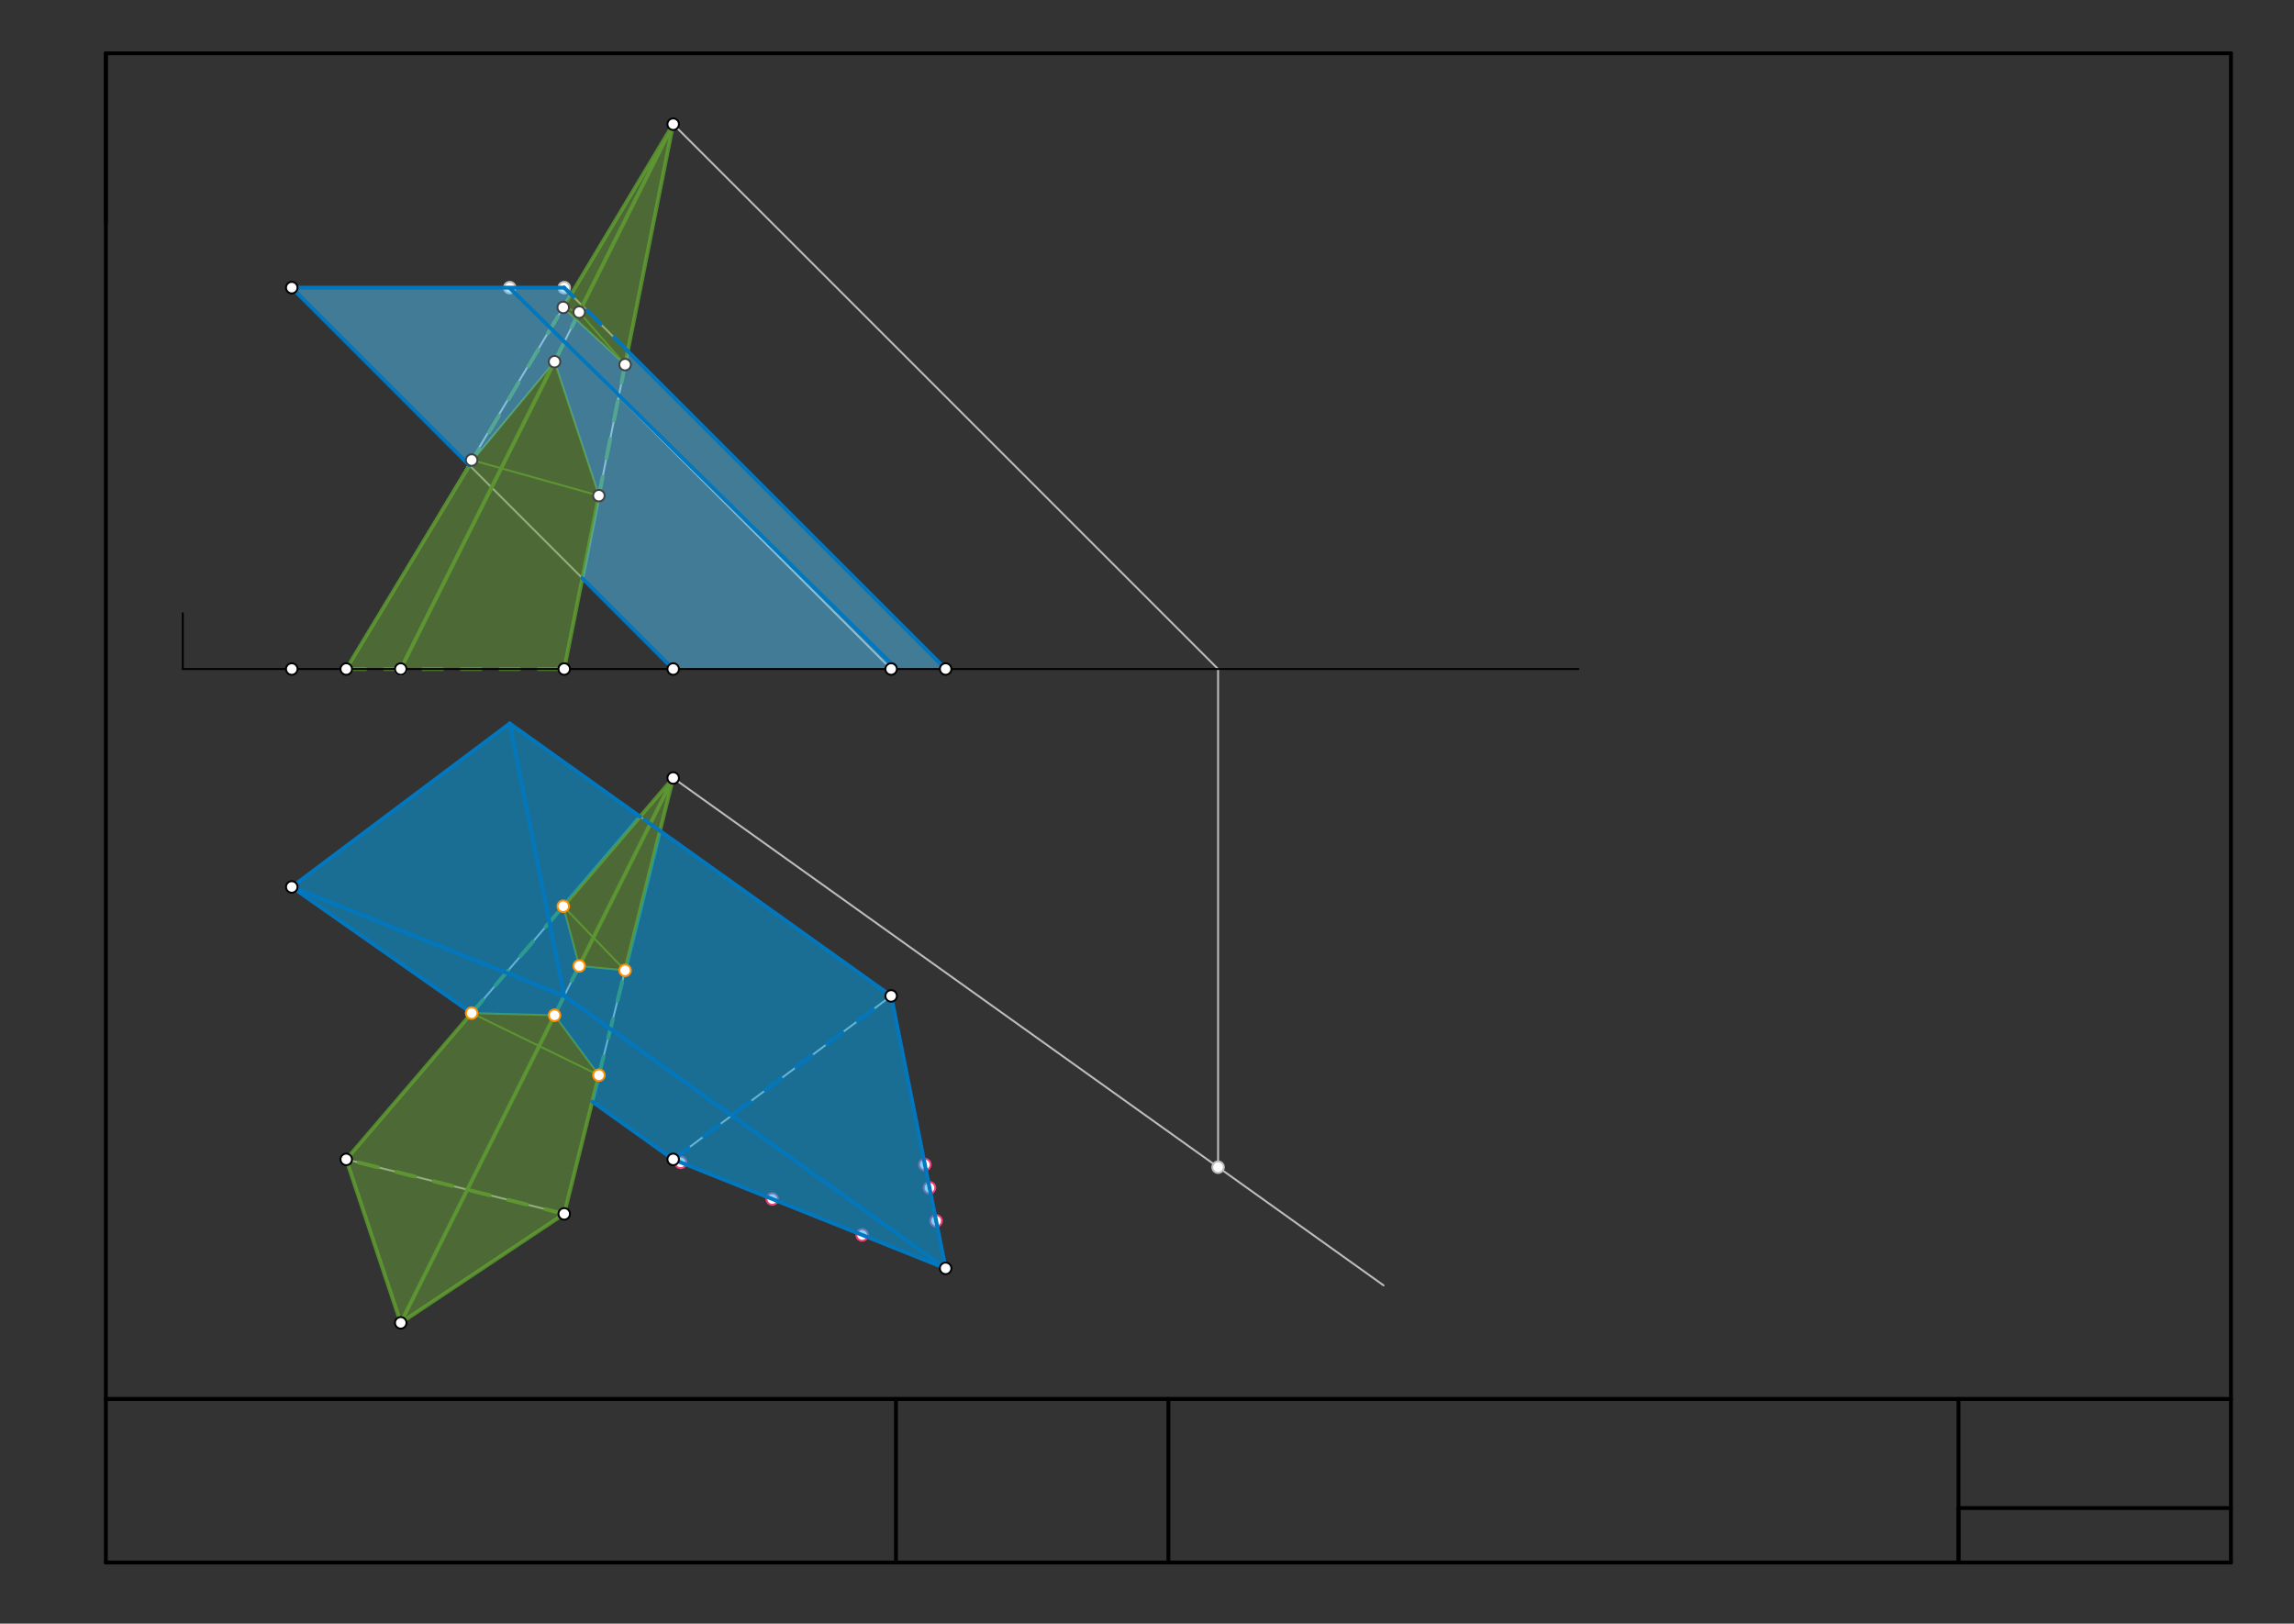<svg xmlns="http://www.w3.org/2000/svg" class="svg--1it" height="100%" preserveAspectRatio="xMidYMid meet" viewBox="0 0 1193.386 844.724" width="100%"><rect x="0" y="0" width="1193.386" height="844.724" fill="#333333" stroke="none"/><defs><marker id="marker-arrow" markerHeight="16" markerUnits="userSpaceOnUse" markerWidth="24" orient="auto-start-reverse" refX="24" refY="4" viewBox="0 0 24 8"><path d="M 0 0 L 24 4 L 0 8 z" stroke="inherit"></path></marker></defs><g class="aux-layer--1FB"><g class="element--2qn"><line stroke="#BDBDBD" stroke-dasharray="none" stroke-linecap="round" stroke-width="1" x1="180.127" x2="208.473" y1="603.193" y2="688.232"></line></g><g class="element--2qn"><line stroke="#BDBDBD" stroke-dasharray="none" stroke-linecap="round" stroke-width="1" x1="208.473" x2="293.513" y1="688.232" y2="631.54"></line></g><g class="element--2qn"><line stroke="#BDBDBD" stroke-dasharray="none" stroke-linecap="round" stroke-width="1" x1="293.513" x2="180.127" y1="631.54" y2="603.193"></line></g><g class="element--2qn"><line stroke="#BDBDBD" stroke-dasharray="none" stroke-linecap="round" stroke-width="1" x1="180.127" x2="350.206" y1="603.193" y2="404.768"></line></g><g class="element--2qn"><line stroke="#BDBDBD" stroke-dasharray="none" stroke-linecap="round" stroke-width="1" x1="350.206" x2="293.513" y1="404.768" y2="631.54"></line></g><g class="element--2qn"><line stroke="#BDBDBD" stroke-dasharray="none" stroke-linecap="round" stroke-width="1" x1="208.473" x2="350.206" y1="688.232" y2="404.768"></line></g><g class="element--2qn"><line stroke="#BDBDBD" stroke-dasharray="none" stroke-linecap="round" stroke-width="1" x1="350.206" x2="491.938" y1="603.193" y2="659.886"></line></g><g class="element--2qn"><line stroke="#BDBDBD" stroke-dasharray="none" stroke-linecap="round" stroke-width="1" x1="491.938" x2="463.591" y1="659.886" y2="518.154"></line></g><g class="element--2qn"><line stroke="#BDBDBD" stroke-dasharray="none" stroke-linecap="round" stroke-width="1" x1="463.591" x2="350.206" y1="518.154" y2="603.193"></line></g><g class="element--2qn"><line stroke="#BDBDBD" stroke-dasharray="none" stroke-linecap="round" stroke-width="1" x1="151.78" x2="265.206" y1="461.461" y2="376.392"></line></g><g class="element--2qn"><line stroke="#BDBDBD" stroke-dasharray="none" stroke-linecap="round" stroke-width="1" x1="293.513" x2="265.166" y1="518.154" y2="376.421"></line></g><g class="element--2qn"><line stroke="#BDBDBD" stroke-dasharray="none" stroke-linecap="round" stroke-width="1" x1="151.78" x2="293.513" y1="461.461" y2="518.154"></line></g><g class="element--2qn"><line stroke="#BDBDBD" stroke-dasharray="none" stroke-linecap="round" stroke-width="1" x1="491.938" x2="293.513" y1="659.886" y2="518.154"></line></g><g class="element--2qn"><line stroke="#BDBDBD" stroke-dasharray="none" stroke-linecap="round" stroke-width="1" x1="463.591" x2="265.166" y1="518.154" y2="376.421"></line></g><g class="element--2qn"><line stroke="#BDBDBD" stroke-dasharray="none" stroke-linecap="round" stroke-width="1" x1="350.206" x2="208.473" y1="64.61" y2="348.075"></line></g><g class="element--2qn"><line stroke="#BDBDBD" stroke-dasharray="none" stroke-linecap="round" stroke-width="1" x1="180.127" x2="350.206" y1="348.075" y2="64.61"></line></g><g class="element--2qn"><line stroke="#BDBDBD" stroke-dasharray="none" stroke-linecap="round" stroke-width="1" x1="350.206" x2="293.513" y1="64.61" y2="348.075"></line></g><g class="element--2qn"><line stroke="#BDBDBD" stroke-dasharray="none" stroke-linecap="round" stroke-width="1" x1="350.206" x2="151.78" y1="348.075" y2="149.65"></line></g><g class="element--2qn"><line stroke="#BDBDBD" stroke-dasharray="none" stroke-linecap="round" stroke-width="1" x1="491.938" x2="293.513" y1="348.075" y2="149.65"></line></g><g class="element--2qn"><line stroke="#BDBDBD" stroke-dasharray="none" stroke-linecap="round" stroke-width="1" x1="151.78" x2="293.513" y1="149.65" y2="149.65"></line></g><g class="element--2qn"><line stroke="#BDBDBD" stroke-dasharray="none" stroke-linecap="round" stroke-width="1" x1="463.591" x2="265.166" y1="348.075" y2="149.65"></line></g><g class="element--2qn"><line stroke="#BDBDBD" stroke-dasharray="none" stroke-linecap="round" stroke-width="1" x1="350.206" x2="633.725" y1="64.61" y2="348.129"></line></g><g class="element--2qn"><line stroke="#BDBDBD" stroke-dasharray="none" stroke-linecap="round" stroke-width="1" x1="350.206" x2="719.759" y1="404.768" y2="668.735"></line></g><g class="element--2qn"><line stroke="#BDBDBD" stroke-dasharray="none" stroke-linecap="round" stroke-width="1" x1="633.67" x2="633.67" y1="348.075" y2="607.456"></line></g><g class="element--2qn"><line stroke="#558B2F" stroke-dasharray="none" stroke-linecap="round" stroke-width="2" x1="208.473" x2="180.127" y1="688.232" y2="603.193"></line></g><g class="element--2qn"><line stroke="#558B2F" stroke-dasharray="none" stroke-linecap="round" stroke-width="2" x1="208.473" x2="293.513" y1="688.232" y2="631.54"></line></g><g class="element--2qn"><line stroke="#558B2F" stroke-dasharray="10" stroke-linecap="round" stroke-width="2" x1="293.513" x2="180.127" y1="631.54" y2="603.193"></line></g><g class="element--2qn"><line stroke="#558B2F" stroke-dasharray="none" stroke-linecap="round" stroke-width="1" x1="311.551" x2="288.485" y1="559.385" y2="528.213"></line></g><g class="element--2qn"><line stroke="#558B2F" stroke-dasharray="none" stroke-linecap="round" stroke-width="1" x1="288.485" x2="245.363" y1="528.213" y2="527.085"></line></g><g class="element--2qn"><line stroke="#558B2F" stroke-dasharray="none" stroke-linecap="round" stroke-width="1" x1="245.363" x2="311.551" y1="527.085" y2="559.385"></line></g><g class="element--2qn"><line stroke="#558B2F" stroke-dasharray="none" stroke-linecap="round" stroke-width="1" x1="325.186" x2="301.314" y1="504.846" y2="502.55"></line></g><g class="element--2qn"><line stroke="#558B2F" stroke-dasharray="none" stroke-linecap="round" stroke-width="1" x1="293.006" x2="301.314" y1="471.501" y2="502.55"></line></g><g class="element--2qn"><line stroke="#558B2F" stroke-dasharray="none" stroke-linecap="round" stroke-width="1" x1="325.186" x2="293.006" y1="504.846" y2="471.501"></line></g><g class="element--2qn"><line stroke="#558B2F" stroke-dasharray="none" stroke-linecap="round" stroke-width="2" x1="208.473" x2="288.483" y1="688.232" y2="528.213"></line></g><g class="element--2qn"><line stroke="#558B2F" stroke-dasharray="none" stroke-linecap="round" stroke-width="2" x1="293.513" x2="311.551" y1="631.54" y2="559.385"></line></g><g class="element--2qn"><line stroke="#558B2F" stroke-dasharray="none" stroke-linecap="round" stroke-width="2" x1="180.127" x2="244.714" y1="603.193" y2="527.842"></line></g><g class="element--2qn"><line stroke="#558B2F" stroke-dasharray="none" stroke-linecap="round" stroke-width="2" x1="301.314" x2="350.206" y1="502.55" y2="404.768"></line></g><g class="element--2qn"><line stroke="#558B2F" stroke-dasharray="none" stroke-linecap="round" stroke-width="2" x1="325.186" x2="350.206" y1="504.846" y2="404.768"></line></g><g class="element--2qn"><line stroke="#558B2F" stroke-dasharray="none" stroke-linecap="round" stroke-width="2" x1="293.006" x2="350.206" y1="471.501" y2="404.768"></line></g><g class="element--2qn"><line stroke="#558B2F" stroke-dasharray="10" stroke-linecap="round" stroke-width="2" x1="311.551" x2="325.186" y1="559.385" y2="504.846"></line></g><g class="element--2qn"><line stroke="#558B2F" stroke-dasharray="10" stroke-linecap="round" stroke-width="2" x1="288.483" x2="301.314" y1="528.213" y2="502.55"></line></g><g class="element--2qn"><line stroke="#558B2F" stroke-dasharray="10" stroke-linecap="round" stroke-width="2" x1="244.714" x2="293.006" y1="527.842" y2="471.501"></line></g><g class="element--2qn"><line stroke="#558B2F" stroke-dasharray="none" stroke-linecap="round" stroke-width="1" x1="311.551" x2="288.483" y1="257.882" y2="188.184"></line></g><g class="element--2qn"><line stroke="#558B2F" stroke-dasharray="none" stroke-linecap="round" stroke-width="1" x1="288.483" x2="243.906" y1="188.184" y2="241.776"></line></g><g class="element--2qn"><line stroke="#558B2F" stroke-dasharray="none" stroke-linecap="round" stroke-width="1" x1="245.363" x2="311.551" y1="239.349" y2="257.882"></line></g><g class="element--2qn"><line stroke="#558B2F" stroke-dasharray="none" stroke-linecap="round" stroke-width="1" x1="325.186" x2="293.006" y1="189.707" y2="159.944"></line></g><g class="element--2qn"><line stroke="#558B2F" stroke-dasharray="none" stroke-linecap="round" stroke-width="1" x1="325.186" x2="301.314" y1="189.707" y2="162.393"></line></g><g class="element--2qn"><line stroke="#558B2F" stroke-dasharray="none" stroke-linecap="round" stroke-width="1" x1="293.006" x2="301.314" y1="159.944" y2="162.393"></line></g><g class="element--2qn"><line stroke="#558B2F" stroke-dasharray="none" stroke-linecap="round" stroke-width="2" x1="293.513" x2="311.551" y1="348.075" y2="257.882"></line></g><g class="element--2qn"><line stroke="#558B2F" stroke-dasharray="none" stroke-linecap="round" stroke-width="2" x1="208.473" x2="288.483" y1="348.075" y2="188.184"></line></g><g class="element--2qn"><line stroke="#558B2F" stroke-dasharray="none" stroke-linecap="round" stroke-width="2" x1="180.127" x2="245.819" y1="348.075" y2="239.477"></line></g><g class="element--2qn"><line stroke="#558B2F" stroke-dasharray="none" stroke-linecap="round" stroke-width="2" x1="325.186" x2="350.206" y1="189.707" y2="64.61"></line></g><g class="element--2qn"><line stroke="#558B2F" stroke-dasharray="none" stroke-linecap="round" stroke-width="2" x1="301.314" x2="350.206" y1="162.393" y2="64.61"></line></g><g class="element--2qn"><line stroke="#558B2F" stroke-dasharray="none" stroke-linecap="round" stroke-width="2" x1="293.006" x2="350.206" y1="159.944" y2="64.61"></line></g><g class="element--2qn"><line stroke="#558B2F" stroke-dasharray="10" stroke-linecap="round" stroke-width="2" x1="311.551" x2="325.186" y1="257.882" y2="189.707"></line></g><g class="element--2qn"><line stroke="#558B2F" stroke-dasharray="10" stroke-linecap="round" stroke-width="2" x1="288.483" x2="301.314" y1="188.184" y2="162.393"></line></g><g class="element--2qn"><line stroke="#558B2F" stroke-dasharray="10" stroke-linecap="round" stroke-width="2" x1="244.231" x2="293.006" y1="242.101" y2="159.944"></line></g><g class="element--2qn"><line stroke="#558B2F" stroke-dasharray="10" stroke-linecap="round" stroke-width="2" x1="180.127" x2="293.513" y1="348.075" y2="348.075"></line></g><g class="element--2qn"><circle cx="208.473" cy="348.075" r="3" stroke="#BDBDBD" stroke-width="1" fill="#ffffff"></circle>}</g><g class="element--2qn"><circle cx="293.513" cy="149.65" r="3" stroke="#BDBDBD" stroke-width="1" fill="#ffffff"></circle>}</g><g class="element--2qn"><circle cx="265.166" cy="149.65" r="3" stroke="#BDBDBD" stroke-width="1" fill="#ffffff"></circle>}</g><g class="element--2qn"><circle cx="633.67" cy="607.243" r="3" stroke="#BDBDBD" stroke-width="1" fill="#ffffff"></circle>}</g><g class="element--2qn"><circle cx="481.137" cy="605.881" r="3" stroke="#EC407A" stroke-width="1" fill="#ffffff"></circle>}</g><g class="element--2qn"><circle cx="483.554" cy="617.965" r="3" stroke="#EC407A" stroke-width="1" fill="#ffffff"></circle>}</g><g class="element--2qn"><circle cx="486.997" cy="635.18" r="3" stroke="#EC407A" stroke-width="1" fill="#ffffff"></circle>}</g><g class="element--2qn"><circle cx="448.504" cy="642.512" r="3" stroke="#EC407A" stroke-width="1" fill="#ffffff"></circle>}</g><g class="element--2qn"><circle cx="401.745" cy="623.809" r="3" stroke="#EC407A" stroke-width="1" fill="#ffffff"></circle>}</g><g class="element--2qn"><circle cx="354.089" cy="604.746" r="3" stroke="#EC407A" stroke-width="1" fill="#ffffff"></circle>}</g></g><g class="main-layer--3Vd"><g class="element--2qn"><g fill="#4FC3F7" opacity="0.5"><path d="M 463.591 348.075 L 321.981 205.736 L 311.551 257.882 L 302.962 300.831 L 350.206 348.075 L 463.591 348.075 Z" stroke="none"></path></g></g><g class="element--2qn"><g fill="#4FC3F7" opacity="0.5"><path d="M 311.551 257.882 L 288.483 188.184 L 293.633 177.833 L 321.981 205.736 L 311.551 257.882 Z" stroke="none"></path></g></g><g class="element--2qn"><g fill="#4FC3F7" opacity="0.5"><path d="M 293.633 177.833 L 265.472 150.115 L 151.78 149.65 L 244.231 242.101 L 288.483 188.184 L 293.633 177.833 Z" stroke="none"></path></g></g><g class="element--2qn"><g fill="#4FC3F7" opacity="0.5"><path d="M 293.513 149.65 L 297.056 153.193 L 286.534 170.845 L 265.472 150.115 L 293.513 149.65 Z" stroke="none"></path></g></g><g class="element--2qn"><g fill="#4FC3F7" opacity="0.5"><path d="M 491.938 348.075 L 326.584 182.721 L 321.981 205.736 L 463.591 348.075 L 491.938 348.075 Z" stroke="none"></path></g></g><g class="element--2qn"><g fill="#4FC3F7" opacity="0.5"><path d="M 321.981 205.736 L 321.981 205.736 L 326.584 182.721 L 321.981 205.736 Z" stroke="none"></path></g></g><g class="element--2qn"><g fill="#4FC3F7" opacity="0.5"><path d="M 325.186 189.707 L 321.981 205.736 L 286.534 170.845 L 293.006 159.944 L 325.186 189.707 Z" stroke="none"></path></g></g><g class="element--2qn"><g fill="#689F38" opacity="0.5"><path d="M 180.127 348.075 L 244.231 242.101 L 302.962 300.831 L 293.513 348.075 L 180.127 348.075 Z" stroke="none"></path></g></g><g class="element--2qn"><g fill="#689F38" opacity="0.5"><path d="M 302.962 300.831 L 244.231 242.101 L 288.483 188.184 L 311.551 257.882 L 302.962 300.831 Z" stroke="none"></path></g></g><g class="element--2qn"><g fill="#689F38" opacity="0.5"><path d="M 325.186 189.707 L 293.006 159.944 L 350.206 64.61 L 325.186 189.707 Z" stroke="none"></path></g></g><g class="element--2qn"><g fill="#689F38" opacity="0.5"><path d="M 208.473 688.232 L 180.127 603.193 L 293.513 631.54 L 208.473 688.232 Z" stroke="none"></path></g></g><g class="element--2qn"><g fill="#689F38" opacity="0.5"><path d="M 293.513 631.54 L 311.551 559.385 L 288.483 528.213 L 245.363 527.085 L 180.127 603.193 L 293.513 631.54 Z" stroke="none"></path></g></g><g class="element--2qn"><g fill="#689F38" opacity="0.5"><path d="M 325.186 504.846 L 301.314 502.55 L 293.006 471.501 L 350.206 404.768 L 325.186 504.846 Z" stroke="none"></path></g></g><g class="element--2qn"><g fill="#03A9F4" opacity="0.5"><path d="M 491.938 659.886 L 350.206 603.193 L 463.591 518.154 L 491.938 659.886 Z" stroke="none"></path></g></g><g class="element--2qn"><g fill="#03A9F4" opacity="0.5"><path d="M 463.591 518.154 L 343.334 432.255 L 317.564 535.333 L 380.626 580.378 L 463.591 518.154 Z" stroke="none"></path></g></g><g class="element--2qn"><g fill="#03A9F4" opacity="0.5"><path d="M 350.206 603.193 L 308.115 573.129 L 317.564 535.333 L 380.626 580.378 L 350.206 603.193 Z" stroke="none"></path></g></g><g class="element--2qn"><g fill="#03A9F4" opacity="0.5"><path d="M 317.564 535.333 L 311.551 559.385 L 288.483 528.213 L 293.513 518.154 L 317.564 535.333 Z" stroke="none"></path></g></g><g class="element--2qn"><g fill="#03A9F4" opacity="0.5"><path d="M 317.564 535.333 L 293.513 518.154 L 301.314 502.55 L 325.186 504.846 L 317.564 535.333 Z" stroke="none"></path></g></g><g class="element--2qn"><g fill="#03A9F4" opacity="0.5"><path d="M 293.513 518.154 L 301.314 502.55 L 293.006 471.501 L 285.851 479.848 L 293.513 518.154 Z" stroke="none"></path></g></g><g class="element--2qn"><g fill="#03A9F4" opacity="0.5"><path d="M 285.851 479.848 L 332.982 424.862 L 265.166 376.421 L 285.851 479.848 Z" stroke="none"></path></g></g><g class="element--2qn"><g fill="#03A9F4" opacity="0.5"><path d="M 293.513 518.154 L 151.78 461.461 L 265.166 376.421 L 293.513 518.154 Z" stroke="none"></path></g></g><g class="element--2qn"><g fill="#03A9F4" opacity="0.5"><path d="M 288.483 528.213 L 293.513 518.154 L 151.78 461.461 L 245.363 527.085 L 288.483 528.213 Z" stroke="none"></path></g></g><g class="element--2qn"><line stroke="#000000" stroke-dasharray="none" stroke-linecap="round" stroke-width="2" x1="55.066" x2="55.066" y1="115.733" y2="27.733"></line></g><g class="element--2qn"><line stroke="#000000" stroke-dasharray="none" stroke-linecap="round" stroke-width="2" x1="55.066" x2="1160.578" y1="27.733" y2="27.733"></line></g><g class="element--2qn"><line stroke="#000000" stroke-dasharray="none" stroke-linecap="round" stroke-width="2" x1="1160.578" x2="1160.578" y1="27.733" y2="727.891"></line></g><g class="element--2qn"><line stroke="#000000" stroke-dasharray="none" stroke-linecap="round" stroke-width="2" x1="1160.578" x2="55.066" y1="727.891" y2="727.891"></line></g><g class="element--2qn"><line stroke="#000000" stroke-dasharray="none" stroke-linecap="round" stroke-width="2" x1="55.066" x2="55.066" y1="727.891" y2="27.733"></line></g><g class="element--2qn"><line stroke="#000000" stroke-dasharray="none" stroke-linecap="round" stroke-width="2" x1="1160.578" x2="1160.578" y1="727.891" y2="812.93"></line></g><g class="element--2qn"><line stroke="#000000" stroke-dasharray="none" stroke-linecap="round" stroke-width="2" x1="1160.578" x2="55.066" y1="812.93" y2="812.93"></line></g><g class="element--2qn"><line stroke="#000000" stroke-dasharray="none" stroke-linecap="round" stroke-width="2" x1="55.066" x2="55.066" y1="812.93" y2="727.891"></line></g><g class="element--2qn"><line stroke="#000000" stroke-dasharray="none" stroke-linecap="round" stroke-width="2" x1="55.066" x2="466.09" y1="727.891" y2="727.891"></line></g><g class="element--2qn"><line stroke="#000000" stroke-dasharray="none" stroke-linecap="round" stroke-width="2" x1="466.09" x2="466.09" y1="727.891" y2="812.93"></line></g><g class="element--2qn"><line stroke="#000000" stroke-dasharray="none" stroke-linecap="round" stroke-width="2" x1="466.09" x2="607.822" y1="727.891" y2="727.891"></line></g><g class="element--2qn"><line stroke="#000000" stroke-dasharray="none" stroke-linecap="round" stroke-width="2" x1="607.822" x2="607.822" y1="727.891" y2="812.93"></line></g><g class="element--2qn"><line stroke="#000000" stroke-dasharray="none" stroke-linecap="round" stroke-width="2" x1="607.822" x2="1018.846" y1="727.891" y2="727.891"></line></g><g class="element--2qn"><line stroke="#000000" stroke-dasharray="none" stroke-linecap="round" stroke-width="2" x1="1018.846" x2="1018.846" y1="727.891" y2="812.93"></line></g><g class="element--2qn"><line stroke="#000000" stroke-dasharray="none" stroke-linecap="round" stroke-width="2" x1="1160.578" x2="1018.846" y1="727.891" y2="727.891"></line></g><g class="element--2qn"><line stroke="#000000" stroke-dasharray="none" stroke-linecap="round" stroke-width="2" x1="1018.846" x2="1018.846" y1="812.93" y2="784.584"></line></g><g class="element--2qn"><line stroke="#000000" stroke-dasharray="none" stroke-linecap="round" stroke-width="2" x1="1018.846" x2="1160.578" y1="784.584" y2="784.584"></line></g><g class="element--2qn"><line stroke="#000000" stroke-dasharray="none" stroke-linecap="round" stroke-width="1" x1="95.087" x2="821.087" y1="348.075" y2="348.075"></line></g><g class="element--2qn"><line stroke="#000000" stroke-dasharray="none" stroke-linecap="round" stroke-width="1" x1="95.087" x2="95.087" y1="348.075" y2="319.075"></line></g><g class="element--2qn"><line stroke="#0277BD" stroke-dasharray="none" stroke-linecap="round" stroke-width="2" x1="491.938" x2="293.513" y1="659.886" y2="518.154"></line></g><g class="element--2qn"><line stroke="#0277BD" stroke-dasharray="none" stroke-linecap="round" stroke-width="2" x1="293.513" x2="151.78" y1="518.154" y2="461.461"></line></g><g class="element--2qn"><line stroke="#0277BD" stroke-dasharray="none" stroke-linecap="round" stroke-width="2" x1="151.78" x2="265.166" y1="461.461" y2="376.421"></line></g><g class="element--2qn"><line stroke="#0277BD" stroke-dasharray="none" stroke-linecap="round" stroke-width="2" x1="265.166" x2="293.513" y1="376.421" y2="518.154"></line></g><g class="element--2qn"><line stroke="#0277BD" stroke-dasharray="none" stroke-linecap="round" stroke-width="2" x1="491.938" x2="463.591" y1="659.886" y2="518.154"></line></g><g class="element--2qn"><line stroke="#0277BD" stroke-dasharray="none" stroke-linecap="round" stroke-width="2" x1="463.591" x2="343.334" y1="518.154" y2="432.255"></line></g><g class="element--2qn"><line stroke="#0277BD" stroke-dasharray="none" stroke-linecap="round" stroke-width="2" x1="332.982" x2="265.166" y1="424.862" y2="376.421"></line></g><g class="element--2qn"><line stroke="#0277BD" stroke-dasharray="none" stroke-linecap="round" stroke-width="2" x1="491.938" x2="350.206" y1="659.886" y2="603.193"></line></g><g class="element--2qn"><line stroke="#0277BD" stroke-dasharray="none" stroke-linecap="round" stroke-width="2" x1="350.206" x2="308.115" y1="603.193" y2="573.129"></line></g><g class="element--2qn"><line stroke="#0277BD" stroke-dasharray="none" stroke-linecap="round" stroke-width="2" x1="151.78" x2="245.363" y1="461.461" y2="527.085"></line></g><g class="element--2qn"><line stroke="#0277BD" stroke-dasharray="10" stroke-linecap="round" stroke-width="2" x1="350.206" x2="463.591" y1="603.193" y2="518.154"></line></g><g class="element--2qn"><line stroke="#0277BD" stroke-dasharray="10" stroke-linecap="round" stroke-width="2" x1="343.334" x2="332.982" y1="432.255" y2="424.862"></line></g><g class="element--2qn"><line stroke="#0277BD" stroke-dasharray="none" stroke-linecap="round" stroke-width="2" x1="350.206" x2="302.962" y1="348.075" y2="300.831"></line></g><g class="element--2qn"><line stroke="#0277BD" stroke-dasharray="none" stroke-linecap="round" stroke-width="2" x1="233.32" x2="151.78" y1="231.19" y2="149.65"></line></g><g class="element--2qn"><line stroke="#0277BD" stroke-dasharray="none" stroke-linecap="round" stroke-width="2" x1="293.513" x2="151.78" y1="149.65" y2="149.65"></line></g><g class="element--2qn"><line stroke="#0277BD" stroke-dasharray="none" stroke-linecap="round" stroke-width="2" x1="465" x2="265.472" y1="346.51" y2="150.115"></line></g><g class="element--2qn"><line stroke="#0277BD" stroke-dasharray="none" stroke-linecap="round" stroke-width="2" x1="491.938" x2="326.584" y1="348.075" y2="182.721"></line></g><g class="element--2qn"><line stroke="#0277BD" stroke-dasharray="10" stroke-linecap="round" stroke-width="2" x1="326.584" x2="293.513" y1="182.721" y2="149.65"></line></g><g class="element--2qn"><line stroke="#0277BD" stroke-dasharray="none" stroke-linecap="round" stroke-width="2" x1="244.231" x2="233.32" y1="242.101" y2="231.19"></line></g><g class="element--2qn"><circle cx="180.127" cy="348.075" r="3" stroke="#000000" stroke-width="1" fill="#ffffff"></circle>}</g><g class="element--2qn"><circle cx="180.127" cy="603.193" r="3" stroke="#000000" stroke-width="1" fill="#ffffff"></circle>}</g><g class="element--2qn"><circle cx="208.473" cy="348.075" r="3" stroke="#000000" stroke-width="1" fill="#ffffff"></circle>}</g><g class="element--2qn"><circle cx="208.473" cy="688.232" r="3" stroke="#000000" stroke-width="1" fill="#ffffff"></circle>}</g><g class="element--2qn"><circle cx="293.513" cy="631.54" r="3" stroke="#000000" stroke-width="1" fill="#ffffff"></circle>}</g><g class="element--2qn"><circle cx="293.513" cy="348.075" r="3" stroke="#000000" stroke-width="1" fill="#ffffff"></circle>}</g><g class="element--2qn"><circle cx="350.206" cy="64.61" r="3" stroke="#000000" stroke-width="1" fill="#ffffff"></circle>}</g><g class="element--2qn"><circle cx="350.206" cy="348.075" r="3" stroke="#000000" stroke-width="1" fill="#ffffff"></circle>}</g><g class="element--2qn"><circle cx="350.206" cy="404.768" r="3" stroke="#000000" stroke-width="1" fill="#ffffff"></circle>}</g><g class="element--2qn"><circle cx="350.206" cy="603.193" r="3" stroke="#000000" stroke-width="1" fill="#ffffff"></circle>}</g><g class="element--2qn"><circle cx="491.938" cy="659.886" r="3" stroke="#000000" stroke-width="1" fill="#ffffff"></circle>}</g><g class="element--2qn"><circle cx="491.938" cy="348.075" r="3" stroke="#000000" stroke-width="1" fill="#ffffff"></circle>}</g><g class="element--2qn"><circle cx="463.591" cy="348.075" r="3" stroke="#000000" stroke-width="1" fill="#ffffff"></circle>}</g><g class="element--2qn"><circle cx="463.591" cy="518.154" r="3" stroke="#000000" stroke-width="1" fill="#ffffff"></circle>}</g><g class="element--2qn"><circle cx="151.78" cy="461.461" r="3" stroke="#000000" stroke-width="1" fill="#ffffff"></circle>}</g><g class="element--2qn"><circle cx="151.78" cy="348.075" r="3" stroke="#000000" stroke-width="1" fill="#ffffff"></circle>}</g><g class="element--2qn"><circle cx="151.78" cy="149.65" r="3" stroke="#000000" stroke-width="1" fill="#ffffff"></circle>}</g><g class="element--2qn"><circle cx="293.006" cy="471.501" r="3" stroke="#FF8F00" stroke-width="1" fill="#ffffff"></circle>}</g><g class="element--2qn"><circle cx="325.186" cy="504.846" r="3" stroke="#FF8F00" stroke-width="1" fill="#ffffff"></circle>}</g><g class="element--2qn"><circle cx="301.314" cy="502.55" r="3" stroke="#FF8F00" stroke-width="1" fill="#ffffff"></circle>}</g><g class="element--2qn"><circle cx="288.485" cy="528.213" r="3" stroke="#FF8F00" stroke-width="1" fill="#ffffff"></circle>}</g><g class="element--2qn"><circle cx="311.551" cy="559.385" r="3" stroke="#FF8F00" stroke-width="1" fill="#ffffff"></circle>}</g><g class="element--2qn"><circle cx="245.363" cy="527.085" r="3" stroke="#FF8F00" stroke-width="1" fill="#ffffff"></circle>}</g><g class="element--2qn"><circle cx="293.006" cy="159.944" r="3" stroke="#424242" stroke-width="1" fill="#ffffff"></circle>}</g><g class="element--2qn"><circle cx="301.314" cy="162.393" r="3" stroke="#424242" stroke-width="1" fill="#ffffff"></circle>}</g><g class="element--2qn"><circle cx="325.186" cy="189.707" r="3" stroke="#424242" stroke-width="1" fill="#ffffff"></circle>}</g><g class="element--2qn"><circle cx="245.363" cy="239.349" r="3" stroke="#424242" stroke-width="1" fill="#ffffff"></circle>}</g><g class="element--2qn"><circle cx="288.483" cy="188.184" r="3" stroke="#424242" stroke-width="1" fill="#ffffff"></circle>}</g><g class="element--2qn"><circle cx="311.551" cy="257.882" r="3" stroke="#424242" stroke-width="1" fill="#ffffff"></circle>}</g></g><g class="snaps-layer--2PT"></g><g class="temp-layer--rAP"></g></svg>